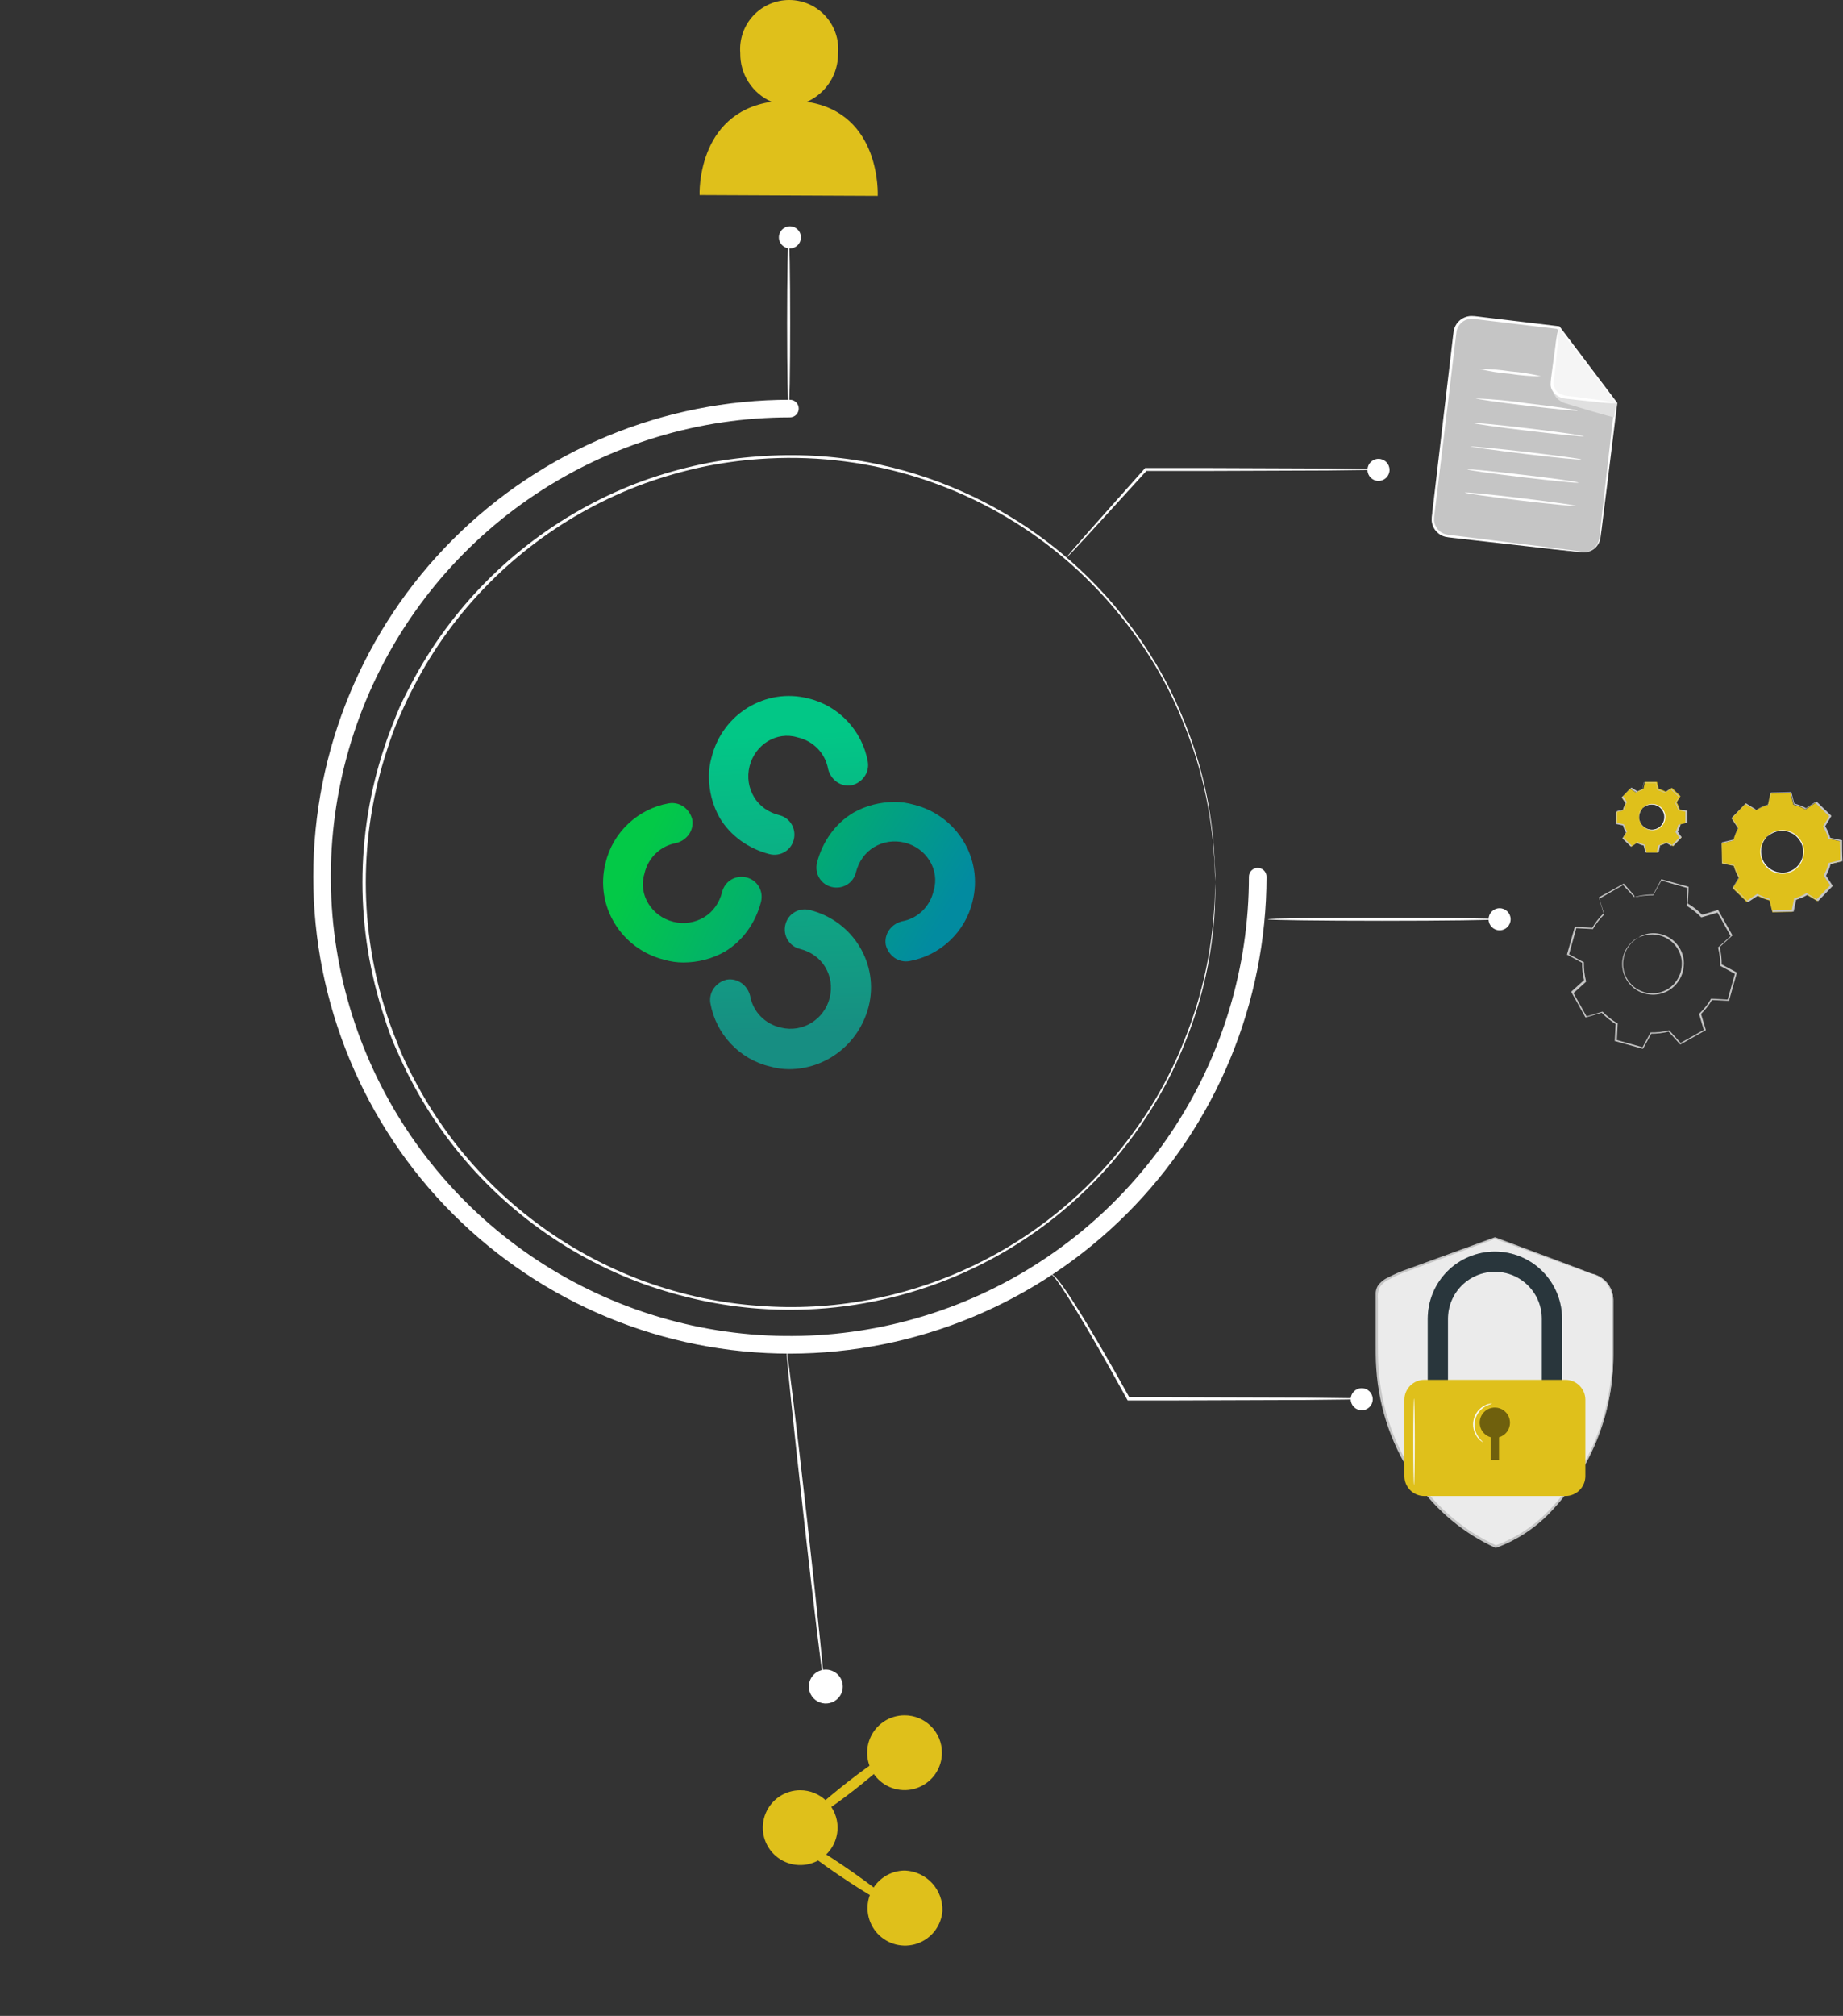 <?xml version="1.0" encoding="UTF-8"?> <svg xmlns="http://www.w3.org/2000/svg" width="1256" height="1373" viewBox="0 0 1256 1373" fill="none"><rect x="0" y="0" width="1256" height="1373" fill="#333333" stroke="none"/> <path d="M570.812 1244.75C570.819 1249.79 569.333 1254.71 566.54 1258.91C563.746 1263.1 559.772 1266.37 555.119 1268.31C550.466 1270.25 545.344 1270.76 540.4 1269.78C535.456 1268.81 530.912 1266.39 527.343 1262.83C523.774 1259.27 521.34 1254.74 520.349 1249.8C519.358 1244.85 519.855 1239.73 521.776 1235.07C523.697 1230.41 526.957 1226.43 531.142 1223.62C535.328 1220.82 540.252 1219.31 545.292 1219.31C548.638 1219.3 551.952 1219.95 555.045 1221.23C558.139 1222.51 560.951 1224.38 563.32 1226.74C565.69 1229.1 567.571 1231.91 568.857 1235C570.142 1238.09 570.806 1241.4 570.812 1244.75Z" fill="#DFC01B"></path> <path d="M641.929 1193.71C641.937 1198.75 640.449 1203.68 637.654 1207.87C634.859 1212.07 630.882 1215.34 626.227 1217.27C621.572 1219.21 616.448 1219.72 611.502 1218.74C606.557 1217.76 602.013 1215.34 598.446 1211.78C594.878 1208.22 592.448 1203.68 591.461 1198.73C590.475 1193.79 590.977 1188.66 592.904 1184C594.832 1179.35 598.098 1175.36 602.289 1172.56C606.48 1169.76 611.408 1168.27 616.449 1168.27C619.793 1168.26 623.105 1168.91 626.196 1170.19C629.288 1171.47 632.097 1173.34 634.463 1175.7C636.83 1178.07 638.707 1180.87 639.988 1183.96C641.269 1187.05 641.929 1190.36 641.929 1193.71Z" fill="#DFC01B"></path> <path d="M642.251 1301.67C641.839 1306.61 639.996 1311.33 636.948 1315.25C633.899 1319.16 629.776 1322.11 625.083 1323.72C620.389 1325.33 615.328 1325.54 610.516 1324.33C605.704 1323.11 601.351 1320.52 597.987 1316.87C594.623 1313.22 592.394 1308.67 591.572 1303.78C590.75 1298.88 591.37 1293.86 593.358 1289.31C595.346 1284.76 598.614 1280.89 602.765 1278.17C606.915 1275.45 611.768 1274 616.731 1273.99C623.78 1274.29 630.423 1277.37 635.206 1282.56C639.989 1287.74 642.522 1294.62 642.251 1301.67Z" fill="#DFC01B"></path> <path d="M609.251 1298.43C608.171 1300.03 591.251 1290.43 571.411 1276.95C551.571 1263.47 536.451 1251.27 537.531 1249.67C538.611 1248.07 555.571 1257.67 575.371 1271.15C595.171 1284.63 610.371 1296.83 609.251 1298.43Z" fill="#DFC01B"></path> <path d="M611.292 1192.11C612.492 1193.63 599.292 1205.75 582.092 1219.19C564.892 1232.63 549.772 1242.23 548.572 1240.71C547.372 1239.19 560.572 1227.07 577.772 1213.63C594.972 1200.19 610.132 1190.43 611.292 1192.11Z" fill="#DFC01B"></path> <path d="M1084.33 867.346L1018.77 843.346L953.929 866.986C945.649 870.986 938.369 873.426 938.369 881.346V920.786C938.24 948.404 945.638 975.536 959.769 999.266C973.685 1022.99 994.543 1041.88 1019.53 1053.39C1046.05 1044.55 1065.85 1020.99 1077.97 1000.83C1092.11 977.084 1099.51 949.938 1099.37 922.306V886.866C1099.7 882.332 1098.35 877.834 1095.58 874.233C1092.8 870.632 1088.8 868.18 1084.33 867.346Z" fill="#EBEBEB"></path> <path d="M1084.33 867.346C1085.71 867.663 1087.05 868.133 1088.33 868.746C1092.33 870.339 1095.6 873.361 1097.49 877.226C1098.79 880.049 1099.46 883.119 1099.45 886.226C1099.45 889.586 1099.45 893.226 1099.45 897.186C1099.45 905.186 1099.45 914.066 1099.45 924.066C1099.36 948.002 1093.65 971.582 1082.77 992.906C1076.25 1005.69 1068.03 1017.53 1058.33 1028.11C1047.75 1039.81 1034.47 1048.76 1019.65 1054.19H1019.37H1019.05C997.527 1044.33 979.002 1028.94 965.372 1009.59C949.23 986.797 939.73 959.975 937.932 932.106C937.452 925.546 937.532 919.066 937.532 912.706V894.106C937.532 891.026 937.532 887.986 937.532 884.986C937.532 883.466 937.532 882.026 937.532 880.466C937.641 878.864 938.106 877.306 938.892 875.906C940.648 873.35 943.088 871.34 945.932 870.106C948.492 868.706 951.132 867.586 953.652 866.386L1018.65 842.706H1019.01L1067.21 860.706L1080.01 865.586L1083.29 866.866L1084.41 867.386L1083.25 867.026L1079.93 865.866L1067.01 861.266L1018.65 843.706H1019.01L954.172 867.706C951.652 868.946 949.012 870.106 946.532 871.466C943.991 872.612 941.817 874.439 940.252 876.746C939.104 879.359 938.69 882.235 939.052 885.066V894.186C939.052 900.306 939.052 906.546 939.052 912.866C939.052 919.186 939.052 925.666 939.492 932.146C941.351 959.662 950.778 986.13 966.732 1008.63C980.22 1027.7 998.502 1042.88 1019.73 1052.63H1019.13C1033.72 1047.28 1046.8 1038.48 1057.25 1026.99C1067.01 1016.53 1075.32 1004.79 1081.93 992.106C1092.72 971.046 1098.45 947.765 1098.69 924.106C1098.69 914.106 1098.69 905.106 1098.69 897.226C1098.69 889.346 1099.45 882.426 1096.93 877.506C1095.14 873.709 1092.03 870.694 1088.17 869.026C1086.89 868.426 1085.89 868.026 1085.21 867.786L1084.33 867.346Z" fill="#C5C5C5"></path> <path d="M1064.53 973.146H1050.77V898.186C1050.77 889.699 1047.4 881.56 1041.4 875.558C1035.4 869.557 1027.26 866.186 1018.77 866.186C1010.28 866.186 1002.15 869.557 996.144 875.558C990.143 881.56 986.772 889.699 986.772 898.186V973.146H973.012V898.186C973.012 886.049 977.833 874.41 986.415 865.829C994.996 857.247 1006.64 852.426 1018.77 852.426C1030.91 852.426 1042.55 857.247 1051.13 865.829C1059.71 874.41 1064.53 886.049 1064.53 898.186V973.146Z" fill="#455A64"></path> <g opacity="0.4"> <path d="M1064.53 973.146H1050.77V898.186C1050.77 889.699 1047.4 881.56 1041.4 875.558C1035.4 869.557 1027.26 866.186 1018.77 866.186C1010.28 866.186 1002.15 869.557 996.144 875.558C990.143 881.56 986.772 889.699 986.772 898.186V973.146H973.012V898.186C973.012 886.049 977.833 874.41 986.415 865.829C994.996 857.247 1006.64 852.426 1018.77 852.426C1030.91 852.426 1042.55 857.247 1051.13 865.829C1059.71 874.41 1064.53 886.049 1064.53 898.186V973.146Z" fill="black"></path> </g> <path d="M1066.85 939.786H970.65C963.161 939.786 957.09 945.857 957.09 953.346V1005.35C957.09 1012.83 963.161 1018.91 970.65 1018.91H1066.85C1074.34 1018.91 1080.41 1012.83 1080.41 1005.35V953.346C1080.41 945.857 1074.34 939.786 1066.85 939.786Z" fill="#DFC01B"></path> <g opacity="0.5"> <path d="M1029.05 969.066C1029.07 967.141 1028.55 965.251 1027.55 963.607C1026.54 961.963 1025.1 960.632 1023.39 959.763C1021.67 958.895 1019.74 958.524 1017.83 958.693C1015.91 958.861 1014.08 959.562 1012.54 960.717C1011 961.872 1009.81 963.434 1009.11 965.227C1008.42 967.02 1008.23 968.973 1008.59 970.865C1008.94 972.757 1009.81 974.512 1011.11 975.933C1012.41 977.354 1014.08 978.384 1015.93 978.906V994.346H1021.57V978.906C1023.72 978.305 1025.61 977.018 1026.96 975.242C1028.31 973.465 1029.05 971.297 1029.05 969.066Z" fill="black"></path> </g> <path d="M963.652 1011.43C963.372 1011.43 963.172 998.226 963.172 981.946C963.172 965.666 963.372 952.466 963.652 952.466C963.932 952.466 964.172 965.666 964.172 981.946C964.172 998.226 963.932 1011.43 963.652 1011.43Z" fill="#FAFAFA"></path> <path d="M1010.69 982.266C1010.25 982.127 1009.84 981.895 1009.49 981.586C1008.45 980.836 1007.55 979.916 1006.81 978.866C1005.53 977.165 1004.64 975.203 1004.21 973.12C1003.78 971.037 1003.81 968.884 1004.3 966.814C1004.79 964.744 1005.74 962.808 1007.06 961.144C1008.39 959.48 1010.06 958.129 1011.97 957.186C1013.09 956.608 1014.29 956.191 1015.53 955.946C1016.41 955.946 1016.93 955.946 1016.93 955.946C1015.33 956.437 1013.77 957.08 1012.29 957.866C1010.55 958.836 1009.02 960.159 1007.82 961.751C1006.62 963.343 1005.76 965.168 1005.3 967.11C1004.84 969.052 1004.79 971.068 1005.15 973.03C1005.52 974.992 1006.29 976.857 1007.41 978.506C1008.39 979.851 1009.49 981.109 1010.69 982.266Z" fill="#FAFAFA"></path> <path d="M1196.61 551.866C1199.17 550.321 1201.93 549.124 1204.81 548.306L1206.49 540.306L1220.17 540.066L1222.13 548.066C1225.04 548.785 1227.83 549.888 1230.45 551.346L1237.37 546.826L1247.21 556.306L1242.93 563.386C1244.46 565.887 1245.65 568.576 1246.49 571.386L1254.49 573.066L1254.73 586.746L1246.73 588.706C1246.01 591.613 1244.91 594.411 1243.45 597.026L1247.97 603.946L1238.49 613.786L1231.41 609.506C1228.85 611.051 1226.09 612.248 1223.21 613.066L1221.53 621.066L1207.85 621.306L1205.89 613.306C1202.98 612.587 1200.18 611.484 1197.57 610.026L1190.65 614.546L1180.81 605.026L1185.09 597.986C1183.54 595.422 1182.35 592.665 1181.53 589.786L1173.53 588.106L1173.29 574.426L1181.29 572.426C1182.02 569.534 1183.12 566.75 1184.57 564.146L1180.05 557.226L1189.53 547.386L1196.61 551.666V551.866ZM1203.93 570.106C1201.91 572.194 1200.56 574.834 1200.04 577.691C1199.53 580.548 1199.87 583.494 1201.03 586.156C1202.18 588.819 1204.1 591.078 1206.55 592.649C1208.99 594.22 1211.84 595.032 1214.74 594.981C1217.65 594.931 1220.47 594.021 1222.85 592.366C1225.24 590.712 1227.08 588.387 1228.15 585.686C1229.21 582.985 1229.45 580.029 1228.84 577.192C1228.22 574.354 1226.78 571.763 1224.69 569.746C1223.3 568.406 1221.67 567.353 1219.87 566.646C1218.08 565.939 1216.16 565.592 1214.23 565.626C1212.31 565.659 1210.4 566.072 1208.64 566.841C1206.87 567.609 1205.27 568.719 1203.93 570.106Z" fill="#DFC01B"></path> <path d="M1203.93 570.106C1204.7 569.161 1205.62 568.35 1206.65 567.706C1209.03 566.163 1211.81 565.342 1214.65 565.342C1217.49 565.342 1220.27 566.163 1222.65 567.706C1224.9 569.179 1226.72 571.221 1227.93 573.626C1228.56 574.888 1229.01 576.236 1229.25 577.626C1229.51 579.121 1229.51 580.65 1229.25 582.146C1228.86 585.327 1227.45 588.298 1225.25 590.626C1223 592.915 1220.09 594.44 1216.93 594.986C1215.44 595.245 1213.91 595.245 1212.41 594.986C1211.03 594.794 1209.68 594.403 1208.41 593.826C1205.96 592.698 1203.85 590.946 1202.29 588.746C1200.96 586.824 1200.1 584.619 1199.77 582.306C1199.28 578.967 1199.96 575.563 1201.69 572.666C1202.3 571.606 1203.08 570.659 1204.01 569.866C1204.01 569.866 1203.13 570.826 1201.97 572.826C1200.41 575.694 1199.84 579.002 1200.37 582.226C1200.7 584.439 1201.57 586.539 1202.89 588.346C1204.38 590.421 1206.4 592.064 1208.73 593.106C1210 593.674 1211.35 594.039 1212.73 594.186C1214.15 594.425 1215.59 594.425 1217.01 594.186C1219.98 593.672 1222.71 592.236 1224.81 590.082C1226.92 587.927 1228.29 585.164 1228.73 582.186C1229.13 579.386 1228.69 576.53 1227.45 573.986C1226.32 571.682 1224.61 569.71 1222.49 568.266C1220.19 566.76 1217.51 565.931 1214.76 565.874C1212.01 565.818 1209.29 566.536 1206.93 567.946C1205.89 568.605 1204.89 569.326 1203.93 570.106Z" fill="white"></path> <path d="M1196.61 551.866L1196.17 551.626L1194.81 550.826C1193.57 550.106 1191.77 549.066 1189.49 547.666C1187.05 550.186 1183.89 553.546 1180.05 557.586V557.306L1184.61 564.186C1183.2 566.788 1182.13 569.556 1181.41 572.426L1173.41 574.426L1173.65 574.146C1173.65 578.426 1173.65 583.026 1173.93 587.826L1173.65 587.506L1181.65 589.146H1181.85C1182.69 591.955 1183.88 594.644 1185.41 597.146V597.346L1181.13 604.426V603.986L1191.01 613.466H1190.53L1197.41 608.906H1197.61H1197.85C1200.37 610.321 1203.06 611.41 1205.85 612.146H1206.09V612.386C1206.73 614.906 1207.41 617.666 1208.09 620.386L1207.69 620.066L1221.37 619.826L1220.97 620.146C1221.49 617.586 1222.05 614.826 1222.65 612.146V611.906H1222.89C1225.7 611.089 1228.39 609.906 1230.89 608.386H1231.13H1231.33L1238.41 612.666H1237.89L1247.41 602.826V603.346L1242.85 596.426V596.186C1244.28 593.603 1245.37 590.847 1246.09 587.986V587.746H1246.33L1254.33 585.786L1254.05 586.186C1254.05 581.519 1253.97 576.959 1253.81 572.506L1254.13 572.866L1246.13 571.186H1245.93V570.946C1245.11 568.136 1243.93 565.446 1242.41 562.946V562.746L1246.73 555.706V556.146L1236.89 546.586H1237.33L1230.37 551.106C1227.86 549.661 1225.17 548.558 1222.37 547.826L1220.41 539.826L1220.65 540.026H1206.97H1207.17C1206.45 543.266 1205.89 545.906 1205.41 548.026C1203.24 548.621 1201.14 549.425 1199.13 550.426L1197.69 551.226L1197.17 551.466L1197.65 551.146L1199.09 550.306C1201.07 549.245 1203.17 548.4 1205.33 547.786L1206.93 539.786L1220.61 539.466H1220.81C1221.45 541.946 1222.09 544.586 1222.81 547.466L1222.61 547.266C1225.55 547.953 1228.37 549.043 1231.01 550.506H1230.69L1237.61 545.946H1237.81H1238.01L1247.85 555.426L1248.05 555.626V555.866L1243.77 562.946V562.546C1245.33 565.134 1246.54 567.919 1247.37 570.826L1247.09 570.586L1255.09 572.226H1255.37V572.546C1255.37 576.986 1255.37 581.546 1255.65 586.226V586.546H1255.33L1247.33 588.506L1247.65 588.226C1246.91 591.157 1245.8 593.981 1244.33 596.626V596.186L1248.85 603.106L1249.05 603.386L1248.81 603.626L1239.29 613.466L1239.05 613.746L1238.77 613.546L1231.69 609.266H1232.13C1229.54 610.819 1226.75 612.029 1223.85 612.866L1224.13 612.546C1223.57 615.346 1223.01 618.106 1222.45 620.546V620.866H1222.09L1208.41 621.106H1208.09V620.786C1207.41 618.026 1206.73 615.266 1206.13 612.786L1206.41 613.066C1203.48 612.35 1200.65 611.247 1198.01 609.786H1198.41L1191.49 614.306H1191.25L1191.01 614.066L1181.17 604.546H1180.97V604.306L1185.25 597.226V597.586C1183.69 595.002 1182.49 592.216 1181.69 589.306L1181.93 589.586L1173.93 587.866H1173.65V587.586C1173.65 582.786 1173.65 578.226 1173.45 573.906V573.666H1173.69L1181.69 571.746L1181.49 571.946C1182.21 569.019 1183.32 566.206 1184.81 563.586V563.826L1180.29 556.906L1189.85 547.106L1195.05 550.346L1196.41 551.186L1196.61 551.866Z" fill="#C5C5C5"></path> <path d="M1115.13 539.466C1116.66 538.548 1118.3 537.835 1120.01 537.346L1121.01 532.506H1129.21L1130.41 537.306C1132.14 537.739 1133.81 538.398 1135.37 539.266L1139.37 536.546L1145.25 542.266L1142.69 546.466C1143.61 548.006 1144.32 549.66 1144.81 551.386L1149.93 552.106V560.306L1145.13 561.466C1144.69 563.209 1144.03 564.889 1143.17 566.466L1145.89 570.466L1140.17 576.386L1135.93 573.826C1134.4 574.744 1132.76 575.457 1131.05 575.946L1130.05 580.786H1121.85L1120.65 575.946C1118.92 575.524 1117.25 574.864 1115.69 573.986L1111.69 576.706L1105.77 571.026L1108.33 566.786C1107.42 565.256 1106.71 563.616 1106.21 561.906L1101.37 560.866V552.866L1105.93 552.106C1106.33 550.37 1106.98 548.7 1107.85 547.146L1105.17 543.146L1110.85 537.266L1115.09 539.826L1115.13 539.466ZM1119.49 550.386C1118.28 551.64 1117.48 553.224 1117.17 554.937C1116.86 556.651 1117.07 558.416 1117.77 560.012C1118.46 561.607 1119.62 562.959 1121.08 563.898C1122.55 564.837 1124.26 565.321 1126 565.287C1127.74 565.253 1129.43 564.704 1130.86 563.71C1132.29 562.715 1133.39 561.319 1134.03 559.698C1134.66 558.077 1134.8 556.304 1134.43 554.604C1134.05 552.904 1133.19 551.352 1131.93 550.146C1130.24 548.538 1127.99 547.662 1125.66 547.707C1123.33 547.752 1121.11 548.714 1119.49 550.386Z" fill="#DFC01B"></path> <path d="M1119.49 550.386C1119.95 549.815 1120.51 549.328 1121.13 548.946C1122.82 547.844 1124.84 547.363 1126.85 547.586C1128.81 547.775 1130.65 548.601 1132.1 549.937C1133.54 551.274 1134.51 553.047 1134.85 554.986C1134.97 555.889 1134.97 556.803 1134.85 557.706C1134.57 559.608 1133.72 561.38 1132.41 562.786C1131.06 564.161 1129.31 565.071 1127.41 565.386C1126.52 565.525 1125.62 565.525 1124.73 565.386C1123.86 565.274 1123.01 565.031 1122.21 564.666C1120.75 564.006 1119.5 562.97 1118.57 561.666C1117.74 560.482 1117.21 559.106 1117.05 557.666C1116.73 555.766 1117.04 553.815 1117.93 552.106C1118.3 551.473 1118.78 550.905 1119.33 550.426C1118.9 551.001 1118.49 551.602 1118.13 552.226C1117.18 553.928 1116.83 555.9 1117.13 557.826C1117.35 559.153 1117.87 560.411 1118.65 561.506C1119.56 562.739 1120.77 563.717 1122.17 564.346C1122.92 564.685 1123.72 564.901 1124.53 564.986C1125.38 565.123 1126.24 565.123 1127.09 564.986C1128.89 564.685 1130.54 563.816 1131.81 562.505C1133.08 561.195 1133.89 559.513 1134.13 557.706C1134.25 556.857 1134.25 555.995 1134.13 555.146C1133.99 554.341 1133.73 553.56 1133.37 552.826C1132.7 551.443 1131.68 550.258 1130.41 549.386C1129.29 548.656 1128.02 548.191 1126.69 548.026C1124.75 547.79 1122.78 548.198 1121.09 549.186C1120.54 549.559 1120 549.959 1119.49 550.386Z" fill="white"></path> <path d="M1115.13 539.466H1114.85L1114.05 539.026L1110.85 537.146L1105.21 543.066L1107.97 547.066C1107.11 548.611 1106.46 550.266 1106.05 551.986L1101.21 553.186C1101.21 555.786 1101.21 558.506 1101.21 561.186L1106.05 562.186C1106.53 563.89 1107.24 565.519 1108.17 567.026L1105.61 571.266V570.986L1111.53 576.666H1111.21L1115.21 573.946C1116.75 574.817 1118.41 575.464 1120.13 575.866C1120.53 577.386 1120.93 579.026 1121.33 580.666L1121.09 580.466H1129.29L1129.05 580.666C1129.37 579.106 1129.69 577.466 1130.05 575.786C1131.75 575.296 1133.38 574.583 1134.89 573.666L1139.13 576.226H1138.81L1144.49 570.346V570.666L1141.81 566.666C1142.67 565.116 1143.33 563.463 1143.77 561.746L1148.57 560.546V560.786C1148.57 557.986 1148.57 555.266 1148.57 552.586V552.826L1143.73 551.786C1143.22 550.093 1142.51 548.468 1141.61 546.946C1142.49 545.466 1143.37 544.066 1144.21 542.706V542.946L1138.33 537.266H1138.57L1134.57 539.986H1134.37C1132.82 539.117 1131.17 538.458 1129.45 538.026C1129.01 536.266 1128.65 534.706 1128.29 533.226H1120.29C1119.89 535.146 1119.53 536.746 1119.25 538.066C1117.95 538.415 1116.69 538.898 1115.49 539.506L1114.61 539.946H1114.33L1114.61 539.746L1115.45 539.266C1116.65 538.624 1117.91 538.114 1119.21 537.746L1120.21 532.906H1128.41C1128.76 534.372 1129.16 535.972 1129.61 537.706C1131.36 538.138 1133.04 538.797 1134.61 539.666L1138.61 536.946L1144.53 542.626C1143.73 544.026 1142.85 545.426 1142.01 546.866V546.666C1142.93 548.203 1143.65 549.858 1144.13 551.586L1149.93 552.106C1149.93 554.786 1149.93 557.506 1149.93 560.306L1145.13 561.466H1145.33C1144.88 563.223 1144.21 564.916 1143.33 566.506V566.226C1144.21 567.626 1145.13 568.986 1146.05 570.226L1140.37 576.106L1136.13 573.546H1136.41C1134.86 574.472 1133.19 575.198 1131.45 575.706V575.506C1131.09 577.186 1130.77 578.826 1130.45 580.346H1122.25H1122.05V580.146C1121.65 578.506 1121.25 576.826 1120.85 575.346H1121.05C1119.29 574.912 1117.6 574.254 1116.01 573.386H1116.25L1112.25 576.106L1106.37 570.426L1108.97 566.186V566.426C1108.03 564.88 1107.3 563.211 1106.81 561.466L1101.97 560.426C1101.97 557.586 1101.97 554.826 1101.97 552.426L1106.81 551.266C1107.24 549.521 1107.9 547.84 1108.77 546.266L1106.09 542.266L1111.81 536.386L1114.93 538.346L1115.73 538.826L1115.13 539.466Z" fill="#C5C5C5"></path> <path d="M1116.53 638.506C1117.94 637.56 1119.5 636.844 1121.13 636.386C1124.97 635.296 1129.03 635.331 1132.85 636.487C1136.66 637.643 1140.07 639.871 1142.65 642.906C1145.09 645.785 1146.71 649.267 1147.33 652.986C1147.65 654.986 1147.65 657.025 1147.33 659.026C1147.09 661.127 1146.52 663.178 1145.65 665.106C1143.8 669.205 1140.69 672.608 1136.77 674.826C1132.85 677.007 1128.34 677.876 1123.89 677.306C1121.79 677.064 1119.74 676.497 1117.81 675.626C1115.96 674.796 1114.25 673.69 1112.73 672.346C1110.08 670.046 1108.04 667.114 1106.82 663.822C1105.6 660.529 1105.22 656.981 1105.73 653.506C1106.45 648.882 1108.74 644.646 1112.21 641.506C1113.38 640.34 1114.73 639.38 1116.21 638.666C1114.83 639.664 1113.49 640.732 1112.21 641.866C1108.96 645.096 1106.88 649.319 1106.29 653.866C1105.85 657.181 1106.24 660.554 1107.43 663.677C1108.63 666.801 1110.59 669.575 1113.13 671.746C1114.59 673.005 1116.22 674.043 1117.97 674.826C1120.82 676.104 1123.93 676.697 1127.05 676.558C1130.17 676.419 1133.21 675.552 1135.93 674.026C1139.62 671.936 1142.55 668.728 1144.29 664.866C1145.16 663.066 1145.71 661.132 1145.93 659.146C1146.23 657.238 1146.23 655.294 1145.93 653.386C1145.4 650.08 1144.05 646.96 1142.01 644.311C1139.96 641.662 1137.28 639.57 1134.21 638.226C1130.04 636.369 1125.36 635.961 1120.93 637.066C1119.44 637.478 1117.98 637.958 1116.53 638.506Z" fill="#C5C5C5"></path> <path d="M1113.93 611.186L1113.41 610.666L1111.89 609.066L1106.05 602.746H1106.25L1089.93 612.106V611.746C1090.97 615.106 1092.09 618.826 1093.29 622.826C1090.34 625.718 1087.79 628.986 1085.69 632.546V632.746H1085.45L1073.93 632.186L1074.33 631.906C1072.73 637.706 1071.01 643.906 1069.21 650.306L1068.97 649.786L1079.17 655.266H1079.41V656.106C1079.37 660.233 1079.87 664.348 1080.89 668.346V668.666L1080.65 668.866L1072.09 676.626V675.946L1081.45 692.626L1080.81 692.386L1091.89 689.066H1092.21L1092.45 689.306C1095.34 692.257 1098.61 694.812 1102.17 696.906H1102.45V697.266C1102.25 700.866 1102.05 704.826 1101.85 708.826L1101.45 708.226L1119.85 713.386L1119.17 713.666L1124.69 703.506V703.186H1125.05C1129.16 703.271 1133.27 702.786 1137.25 701.746H1137.57L1137.81 701.986L1145.57 710.586H1144.85L1161.53 701.226L1161.25 701.906C1160.13 698.186 1159.05 694.466 1157.97 690.826V690.466L1158.21 690.226C1161.21 687.353 1163.81 684.083 1165.93 680.506V680.226H1166.29L1177.85 680.826L1177.25 681.266C1179.05 674.986 1180.77 668.826 1182.45 662.826L1182.73 663.466L1172.57 657.946H1172.29V657.626C1172.36 653.5 1171.88 649.383 1170.85 645.386V645.066H1171.09L1179.65 637.346V637.946L1170.33 621.266L1170.85 621.466L1159.77 624.746H1159.53H1159.33C1156.45 621.781 1153.19 619.2 1149.65 617.066H1149.45V616.106C1149.69 611.906 1149.89 608.106 1150.09 604.586L1150.33 604.946L1131.93 599.666H1132.25L1126.65 609.786C1123.53 609.726 1120.41 609.954 1117.33 610.466L1115.05 610.906H1114.29C1114.29 610.906 1114.53 610.906 1115.01 610.666L1117.29 610.146C1120.37 609.526 1123.51 609.217 1126.65 609.226L1132.09 599.026V598.826L1150.53 603.906H1150.77V604.186C1150.77 607.746 1150.41 611.506 1150.21 615.706V615.386C1153.83 617.507 1157.16 620.103 1160.09 623.106H1159.69L1170.73 619.786H1171.09V620.106C1174.1 625.439 1177.24 630.986 1180.49 636.746L1180.69 637.106L1180.41 637.346L1171.85 645.106V644.626C1172.89 648.715 1173.39 652.925 1173.33 657.146L1173.05 656.666L1183.25 662.146L1183.61 662.346V662.786L1178.45 681.186V681.626H1177.93L1166.37 681.066L1166.89 680.786C1164.77 684.431 1162.16 687.769 1159.13 690.706V690.146C1160.25 693.786 1161.33 697.466 1162.45 701.226V701.666L1162.05 701.866L1145.37 711.266H1144.97L1144.65 710.946L1136.89 702.346L1137.49 702.546C1133.38 703.58 1129.16 704.077 1124.93 704.026L1125.49 703.706C1123.57 707.186 1121.69 710.666 1119.97 713.866L1119.73 714.266H1119.29L1100.89 709.106H1100.45V708.626C1100.65 704.626 1100.85 700.626 1101.05 697.106L1101.33 697.626C1097.69 695.402 1094.35 692.713 1091.41 689.626H1091.97L1080.89 692.906H1080.49L1080.25 692.546L1070.93 675.826L1070.73 675.466L1071.05 675.186L1079.61 667.466V667.986C1078.58 663.894 1078.1 659.684 1078.17 655.466L1078.41 655.866L1068.25 650.346H1067.93V649.986C1069.73 643.506 1071.49 637.386 1073.13 631.586V631.266H1073.93L1085.45 631.906H1085.09C1087.24 628.284 1089.87 624.962 1092.89 622.026V622.386C1091.73 618.386 1090.65 614.666 1089.65 611.306V611.066H1089.89L1106.61 601.786L1112.25 608.226L1113.73 609.906C1113.88 610.314 1113.95 610.75 1113.93 611.186Z" fill="#C5C5C5"></path> <path d="M1077.61 376.106L986.531 365.226C985.034 365.047 983.587 364.576 982.272 363.838C980.957 363.1 979.8 362.11 978.868 360.925C977.936 359.74 977.246 358.384 976.838 356.932C976.43 355.481 976.312 353.963 976.491 352.466L991.491 226.346C991.645 224.831 992.099 223.362 992.826 222.024C993.553 220.687 994.539 219.507 995.727 218.554C996.914 217.601 998.28 216.894 999.743 216.474C1001.21 216.053 1002.74 215.928 1004.25 216.106L1061.93 223.146L1101.17 274.586L1090.25 365.986C1089.91 369.001 1088.39 371.758 1086.02 373.654C1083.65 375.55 1080.63 376.432 1077.61 376.106Z" fill="#C5C5C5"></path> <path d="M1077.61 376.106C1078.28 376.056 1078.94 376.056 1079.61 376.106C1081.53 375.982 1083.38 375.347 1084.97 374.266C1086.26 373.432 1087.36 372.341 1088.21 371.061C1089.05 369.78 1089.63 368.338 1089.89 366.826C1090.29 363.093 1090.77 358.853 1091.33 354.106C1093.53 334.906 1096.65 307.586 1100.41 274.666V275.266L1061.09 223.946L1061.93 224.106L1028.57 220.106L1011.13 218.026C1008.25 217.746 1005.09 217.146 1002.41 217.146C1001.04 217.212 999.707 217.546 998.471 218.129C997.236 218.713 996.127 219.534 995.21 220.546C993.895 221.949 993.007 223.697 992.649 225.586C992.369 227.506 992.169 229.586 991.889 231.706C991.409 235.706 990.929 239.946 990.409 244.026C989.449 252.026 988.489 260.026 987.529 268.026C985.649 283.786 983.809 298.986 982.049 313.466C981.169 320.706 980.33 327.786 979.49 334.666C979.09 338.066 978.649 341.466 978.249 344.786L977.649 349.746C977.396 351.306 977.276 352.885 977.289 354.466C977.482 356.678 978.354 358.777 979.786 360.475C981.218 362.172 983.141 363.384 985.289 363.946C986.609 364.266 988.209 364.386 989.689 364.586L1006.85 366.706L1058.85 373.226L1072.93 375.106L1076.57 375.626C1077 375.652 1077.41 375.747 1077.81 375.906H1076.57L1072.89 375.586L1058.73 374.106L1006.73 368.226L989.529 366.266C987.971 366.129 986.422 365.902 984.889 365.586C983.273 365.188 981.76 364.452 980.45 363.426C979.091 362.376 977.967 361.055 977.147 359.547C976.327 358.039 975.831 356.376 975.689 354.666C975.643 352.978 975.763 351.29 976.049 349.626C976.049 347.986 976.41 346.306 976.61 344.666C977.01 341.346 977.409 337.946 977.809 334.506C978.609 327.666 979.409 320.586 980.289 313.346C981.969 298.826 983.769 283.626 985.649 267.866C986.569 259.866 987.53 251.866 988.49 243.866L989.929 231.546C990.209 229.466 990.37 227.546 990.73 225.266C991.143 223.003 992.198 220.906 993.769 219.226C994.883 218.022 996.222 217.048 997.711 216.362C999.201 215.676 1000.81 215.29 1002.45 215.226C1005.77 215.226 1008.49 215.826 1011.49 216.106L1028.93 218.186L1062.29 222.186H1062.69L1062.97 222.506L1101.93 274.066L1102.13 274.346V274.706C1098.13 307.586 1094.69 334.706 1092.29 354.066C1091.69 358.866 1091.21 363.066 1090.65 366.786C1090.34 368.38 1089.71 369.893 1088.78 371.229C1087.86 372.565 1086.67 373.694 1085.29 374.546C1083.59 375.602 1081.65 376.182 1079.65 376.226C1078.97 376.282 1078.28 376.242 1077.61 376.106Z" fill="white"></path> <path d="M1061.93 223.146L1057.93 258.666C1057.75 260.07 1057.84 261.497 1058.22 262.863C1058.59 264.23 1059.23 265.509 1060.1 266.625C1060.97 267.742 1062.05 268.674 1063.29 269.368C1064.52 270.062 1065.88 270.503 1067.29 270.666L1101.41 274.666L1061.93 223.146Z" fill="#F5F5F5"></path> <path d="M1057.93 261.826C1057.65 264.514 1058.29 267.217 1059.75 269.497C1061.2 271.776 1063.38 273.499 1065.93 274.386C1066.28 274.542 1066.64 274.662 1067.01 274.746C1071.41 276.106 1100.09 284.826 1100.17 284.146C1100.25 283.466 1101.33 274.586 1101.33 274.586L1067.21 270.586C1067.21 270.586 1058.65 269.226 1057.93 261.826Z" fill="#E0E0E0"></path> <path d="M1050.33 256.306C1043.25 256.273 1036.17 255.712 1029.17 254.626C1022.11 254.072 1015.1 252.948 1008.21 251.266C1015.3 251.298 1022.37 251.86 1029.37 252.946C1036.44 253.5 1043.45 254.624 1050.33 256.306Z" fill="white"></path> <path d="M1075.17 279.626C1075.17 280.066 1059.53 278.586 1040.41 276.306C1021.29 274.026 1005.73 271.786 1005.81 271.346C1017.46 271.868 1029.07 272.976 1040.61 274.666C1059.73 276.946 1075.25 279.146 1075.17 279.626Z" fill="white"></path> <path d="M1079.41 297.106C1079.41 297.586 1062.41 295.906 1041.53 293.426C1020.65 290.946 1003.77 288.546 1003.81 288.106C1003.85 287.666 1020.85 289.306 1041.73 291.786C1062.61 294.266 1079.49 296.666 1079.41 297.106Z" fill="white"></path> <path d="M1077.53 312.906C1077.53 313.386 1060.53 311.746 1039.65 309.226C1018.77 306.706 1001.93 304.346 1001.93 304.106C1001.93 303.866 1018.93 305.306 1039.85 307.786C1060.77 310.266 1077.61 312.466 1077.53 312.906Z" fill="white"></path> <path d="M1075.65 328.746C1075.65 329.186 1058.65 327.546 1037.77 325.066C1016.89 322.586 999.971 320.186 1000.05 319.706C1000.13 319.226 1017.05 320.906 1037.93 323.386C1058.81 325.866 1075.73 328.106 1075.65 328.746Z" fill="white"></path> <path d="M1073.93 344.546C1073.93 344.986 1056.89 343.346 1036.01 340.866C1015.13 338.386 998.252 335.986 998.332 335.506C998.412 335.026 1015.33 336.706 1036.21 339.226C1057.09 341.746 1073.93 344.106 1073.93 344.546Z" fill="white"></path> <path d="M1101.29 274.586C1097.01 274.671 1092.73 274.417 1088.49 273.826L1074.69 272.386L1066.49 271.466C1064.92 271.28 1063.39 270.777 1062.02 269.986C1060.64 269.196 1059.44 268.134 1058.49 266.866C1057.45 265.529 1056.84 263.913 1056.73 262.226C1056.73 260.714 1056.84 259.203 1057.05 257.706C1057.41 254.906 1057.77 252.186 1058.09 249.706L1059.97 235.946C1060.38 231.679 1061.13 227.453 1062.21 223.306C1062.29 227.587 1062.03 231.868 1061.41 236.106C1061.01 240.106 1060.53 244.906 1060.01 249.946C1059.69 252.546 1059.41 255.266 1059.09 257.946C1058.72 259.237 1058.63 260.591 1058.81 261.92C1059 263.25 1059.46 264.526 1060.17 265.666C1063.45 270.346 1069.97 269.666 1075.01 270.466L1088.81 272.346C1093.02 272.757 1097.2 273.506 1101.29 274.586Z" fill="white"></path> <path d="M549.931 69.346C556.292 66.527 561.689 61.908 565.456 56.058C569.224 50.208 571.196 43.383 571.131 36.426C571.544 31.815 570.995 27.168 569.52 22.78C568.044 18.392 565.673 14.358 562.557 10.934C559.441 7.51 555.648 4.77 551.419 2.888C547.189 1.006 542.614 0.023 537.985 0C533.355 -0.022 528.772 0.917 524.524 2.759C520.276 4.6 516.457 7.303 513.309 10.697C510.16 14.092 507.751 18.102 506.233 22.476C504.715 26.85 504.122 31.491 504.491 36.106C504.366 43.122 506.32 50.018 510.107 55.926C513.894 61.834 519.344 66.489 525.771 69.306C474.411 77.066 476.771 132.866 476.771 132.866L598.171 133.426C598.171 133.426 600.931 77.026 549.931 69.346Z" fill="#DFC01B"></path> <path d="M928.012 960.506C932.165 960.506 935.532 957.139 935.532 952.986C935.532 948.833 932.165 945.466 928.012 945.466C923.859 945.466 920.492 948.833 920.492 952.986C920.492 957.139 923.859 960.506 928.012 960.506Z" fill="white"></path> <path d="M928.011 952.986C927.133 953.074 926.249 953.074 925.371 952.986L917.811 953.186L889.811 953.506L797.811 953.826H768.531L768.211 953.306C754.251 927.906 741.731 905.946 732.211 890.506C727.531 882.826 723.611 876.746 720.731 872.746C719.657 871.206 718.452 869.76 717.131 868.426C716.804 868.092 716.408 867.833 715.971 867.666C715.691 867.666 715.531 867.666 715.531 867.666C715.531 867.666 715.531 867.426 716.011 867.466C716.521 867.557 716.993 867.793 717.371 868.146C718.839 869.337 720.18 870.678 721.371 872.146C724.491 876.146 728.531 882.026 733.371 889.666C743.051 904.946 755.811 926.786 769.891 952.186L769.011 951.626H797.691L889.691 951.906L917.691 952.266H925.251C926.198 952.386 927.126 952.628 928.011 952.986Z" fill="white"></path> <path d="M939.454 327.546C943.607 327.546 946.974 324.179 946.974 320.026C946.974 315.873 943.607 312.506 939.454 312.506C935.3 312.506 931.934 315.873 931.934 320.026C931.934 324.179 935.3 327.546 939.454 327.546Z" fill="white"></path> <path d="M939.451 320.106C938.642 320.217 937.821 320.217 937.011 320.106H930.051L904.331 320.426L819.571 320.746H780.851L781.571 320.426L742.291 363.466C737.531 368.586 733.691 372.746 730.811 375.786L727.691 378.986C726.971 379.706 726.571 380.066 726.531 380.026C726.787 379.577 727.096 379.161 727.451 378.786L730.331 375.346L741.371 362.666L780.131 319.106L780.411 318.746H819.571L904.331 319.066L930.051 319.386L937.011 319.586C937.841 319.672 938.659 319.846 939.451 320.106Z" fill="white"></path> <path d="M569.934 1157.75C568.138 1159.16 565.964 1160.01 563.685 1160.19C561.406 1160.37 559.125 1159.87 557.13 1158.75C555.136 1157.64 553.517 1155.95 552.479 1153.92C551.441 1151.88 551.03 1149.58 551.299 1147.31C551.567 1145.04 552.503 1142.9 553.987 1141.16C555.471 1139.42 557.438 1138.16 559.638 1137.54C561.838 1136.92 564.173 1136.97 566.347 1137.67C568.522 1138.38 570.438 1139.71 571.854 1141.51C572.8 1142.7 573.501 1144.06 573.916 1145.52C574.332 1146.99 574.454 1148.52 574.275 1150.03C574.097 1151.54 573.621 1152.99 572.876 1154.32C572.131 1155.64 571.131 1156.81 569.934 1157.75Z" fill="white"></path> <path d="M561.573 1147.03C561.013 1147.03 554.813 1096.35 547.773 1033.67C540.733 970.986 535.493 920.106 536.053 920.106C536.613 920.106 542.813 970.826 549.853 1033.51C556.893 1096.19 562.133 1146.99 561.573 1147.03Z" fill="white"></path> <path d="M538.333 169.186C542.486 169.186 545.853 165.819 545.853 161.666C545.853 157.513 542.486 154.146 538.333 154.146C534.179 154.146 530.812 157.513 530.812 161.666C530.812 165.819 534.179 169.186 538.333 169.186Z" fill="white"></path> <path d="M537.454 161.666C538.054 161.666 538.494 187.746 538.494 219.946C538.494 252.146 538.054 278.266 537.454 278.266C536.854 278.266 536.414 252.106 536.414 220.106C536.414 188.106 536.894 161.666 537.454 161.666Z" fill="white"></path> <path d="M1021.97 633.626C1026.13 633.626 1029.49 630.259 1029.49 626.106C1029.49 621.953 1026.13 618.586 1021.97 618.586C1017.82 618.586 1014.45 621.953 1014.45 626.106C1014.45 630.259 1017.82 633.626 1021.97 633.626Z" fill="white"></path> <path d="M1019.33 626.106C1019.33 626.666 984.571 627.146 941.691 627.146C898.811 627.146 864.051 626.666 864.051 626.106C864.051 625.546 898.811 625.066 941.691 625.066C984.571 625.066 1019.33 625.506 1019.33 626.106Z" fill="white"></path> <path d="M828.221 600.939C828.221 600.939 828.221 599.379 827.981 596.259C827.741 593.139 827.981 588.499 827.341 582.459C826.172 564.804 823.401 547.292 819.061 530.139C815.879 517.764 811.87 505.616 807.061 493.779C801.524 479.654 794.834 466.008 787.061 452.979C767.967 421.168 743.005 393.274 713.501 370.779C657.316 328.095 587.466 307.424 517.101 312.659C504.073 313.598 491.124 315.416 478.341 318.099C465.233 320.927 452.325 324.615 439.701 329.139C385.93 348.729 339.164 383.804 305.301 429.939C296.457 441.997 288.591 454.745 281.781 468.059C278.221 474.659 275.181 481.579 272.061 488.459C268.941 495.339 266.381 502.539 264.061 509.819C244.353 569.063 244.353 633.095 264.061 692.339C266.381 699.619 269.261 706.659 272.061 713.699C274.861 720.739 278.181 727.539 281.741 734.139C288.587 747.39 296.464 760.083 305.301 772.099C339.179 818.245 385.957 853.331 439.741 872.939C452.365 877.463 465.273 881.151 478.381 883.979C491.165 886.649 504.114 888.453 517.141 889.379C542.076 891.315 567.156 889.97 591.741 885.379C635.99 877.102 677.696 858.612 713.541 831.379C743.056 808.869 768.032 780.962 787.141 749.139C794.9 736.116 801.589 722.484 807.141 708.379C811.951 696.527 815.96 684.367 819.141 671.979C823.484 654.826 826.255 637.314 827.421 619.659C827.981 613.619 827.861 608.979 828.061 605.899C828.261 602.819 828.301 601.179 828.301 601.179C828.301 601.179 828.301 607.579 827.861 619.699C826.162 650.252 819.502 680.325 808.141 708.739C802.587 722.921 795.899 736.632 788.141 749.739C769.049 781.77 744.03 809.871 714.421 832.539C658.017 875.598 587.792 896.502 517.021 891.299C503.828 890.31 490.718 888.425 477.781 885.659C464.572 882.799 451.558 879.098 438.821 874.579C384.658 854.883 337.543 819.585 303.421 773.139C294.531 761.043 286.6 748.271 279.701 734.939C276.101 728.259 273.061 721.299 269.901 714.339C266.741 707.379 264.181 700.179 261.901 692.819C242.033 633.163 242.033 568.675 261.901 509.019C264.221 501.699 267.101 494.619 269.901 487.499C272.701 480.379 276.061 473.619 279.661 466.939C286.559 453.597 294.503 440.824 303.421 428.739C337.545 382.311 384.641 347.016 438.781 327.299C451.513 322.774 464.528 319.086 477.741 316.259C490.601 313.564 503.632 311.759 516.741 310.859C541.809 308.921 567.022 310.266 591.741 314.859C636.229 323.256 678.141 341.925 714.141 369.379C743.74 392.046 768.746 420.147 787.821 452.179C795.594 465.291 802.283 479.017 807.821 493.219C819.195 521.628 825.856 551.703 827.541 582.259C828.381 594.579 828.221 600.939 828.221 600.939Z" fill="white"></path> <path d="M538.332 921.946C452.179 921.946 369.555 887.722 308.636 826.802C247.716 765.883 213.492 683.259 213.492 597.106C213.492 510.953 247.716 428.329 308.636 367.409C369.555 306.49 452.179 272.266 538.332 272.266C539.924 272.266 541.45 272.898 542.575 274.023C543.7 275.148 544.332 276.675 544.332 278.266C544.332 279.857 543.7 281.383 542.575 282.509C541.45 283.634 539.924 284.266 538.332 284.266C476.457 284.258 415.968 302.599 364.517 336.969C313.065 371.34 272.961 420.196 249.277 477.359C225.593 534.523 219.392 597.426 231.458 658.113C243.525 718.801 273.317 774.548 317.067 818.303C360.817 862.058 416.559 891.858 477.245 903.932C537.932 916.006 600.835 909.813 658.002 886.136C715.168 862.459 764.029 822.362 798.406 770.915C832.783 719.468 851.132 658.981 851.132 597.106C851.132 595.515 851.764 593.988 852.89 592.863C854.015 591.738 855.541 591.106 857.132 591.106C858.723 591.106 860.25 591.738 861.375 592.863C862.5 593.988 863.132 595.515 863.132 597.106C863.037 683.223 828.788 765.786 767.898 826.683C707.008 887.581 624.449 921.84 538.332 921.946Z" fill="white"></path> <path d="M537.726 728.219C533.414 728.219 529.101 727.603 524.789 726.371C503.844 721.444 487.827 704.196 484.13 683.253C482.898 675.861 487.827 669.086 495.219 667.238C502.612 666.005 509.388 670.934 511.237 678.325C513.085 688.797 521.093 697.42 532.182 699.885C546.967 703.581 561.752 694.341 565.449 679.557C567.297 672.165 566.064 664.774 562.368 658.614C558.672 652.454 552.512 648.142 545.119 646.294C537.726 644.446 533.414 637.054 535.262 629.663C537.111 622.271 544.503 617.959 551.896 619.807C581.466 627.199 599.331 656.766 591.938 685.717C585.162 711.588 562.368 728.219 537.726 728.219Z" fill="url(#paint0_linear_368_356)"></path> <path d="M465.648 655.534C461.336 655.534 457.023 654.918 452.711 653.686C423.141 646.294 405.275 616.727 412.668 587.776C417.596 566.833 434.846 550.817 455.791 547.121C463.184 545.889 469.961 550.817 471.809 558.209C473.041 565.601 468.112 572.376 460.72 574.224C450.247 576.072 441.622 584.08 439.158 595.167C434.846 609.335 444.086 624.119 458.872 627.815C466.264 629.663 473.657 628.431 479.817 624.735C485.978 621.039 490.29 614.879 492.138 607.488C493.986 600.096 501.379 595.784 508.771 597.632C516.164 599.48 520.476 606.871 518.628 614.263C514.932 628.431 506.308 640.75 493.986 648.142C485.362 653.07 475.505 655.534 465.648 655.534Z" fill="url(#paint1_linear_368_356)"></path> <path d="M609.797 546.194C614.11 546.194 618.422 546.81 622.734 548.042C652.305 555.434 670.17 585.001 662.778 613.952C657.849 634.895 640.6 650.911 619.654 654.607C612.262 655.838 605.485 650.911 603.637 643.519C602.405 636.127 607.333 629.352 614.726 627.504C625.199 625.656 633.823 617.648 636.288 606.56C640.6 592.393 631.359 577.609 616.574 573.913C609.181 572.065 601.789 573.297 595.628 576.993C589.468 580.689 585.156 586.849 583.307 594.241C581.459 601.632 574.067 605.944 566.674 604.096C559.282 602.248 554.969 594.856 556.817 587.464C560.514 573.297 569.138 560.977 581.459 553.586C590.084 548.658 599.941 546.194 609.797 546.194Z" fill="url(#paint2_linear_368_356)"></path> <path d="M483.121 528.703C483.121 524.386 483.737 520.069 484.967 515.753C492.352 486.153 521.889 468.27 550.811 475.67C571.734 480.603 587.733 497.87 591.426 518.836C592.656 526.236 587.733 533.019 580.349 534.869C572.965 536.103 566.196 531.169 564.35 523.769C562.504 513.286 554.504 504.653 543.427 502.186C529.274 497.87 514.505 507.12 510.813 521.919C508.967 529.319 510.198 536.719 513.89 542.886C517.582 549.053 523.735 553.37 531.12 555.219C538.504 557.069 542.812 564.47 540.966 571.869C539.12 579.269 531.735 583.586 524.351 581.736C510.198 578.036 497.89 569.402 490.506 557.069C485.583 548.436 483.121 538.57 483.121 528.703Z" fill="url(#paint3_linear_368_356)"></path> <defs> <linearGradient id="paint0_linear_368_356" x1="531.588" y1="499.33" x2="539.403" y2="704.647" gradientUnits="userSpaceOnUse"> <stop stop-color="#02C786"></stop> <stop offset="1" stop-color="#178E82"></stop> </linearGradient> <linearGradient id="paint1_linear_368_356" x1="431.591" y1="589.192" x2="617.338" y2="677.478" gradientUnits="userSpaceOnUse"> <stop stop-color="#03C947"></stop> <stop offset="1" stop-color="#028BA0"></stop> </linearGradient> <linearGradient id="paint2_linear_368_356" x1="481.406" y1="518.691" x2="647.334" y2="620.012" gradientUnits="userSpaceOnUse"> <stop stop-color="#03C947"></stop> <stop offset="1" stop-color="#028BA0"></stop> </linearGradient> <linearGradient id="paint3_linear_368_356" x1="538.644" y1="499.211" x2="550.203" y2="698.026" gradientUnits="userSpaceOnUse"> <stop stop-color="#02C786"></stop> <stop offset="1" stop-color="#178E82"></stop> </linearGradient> </defs> </svg> 